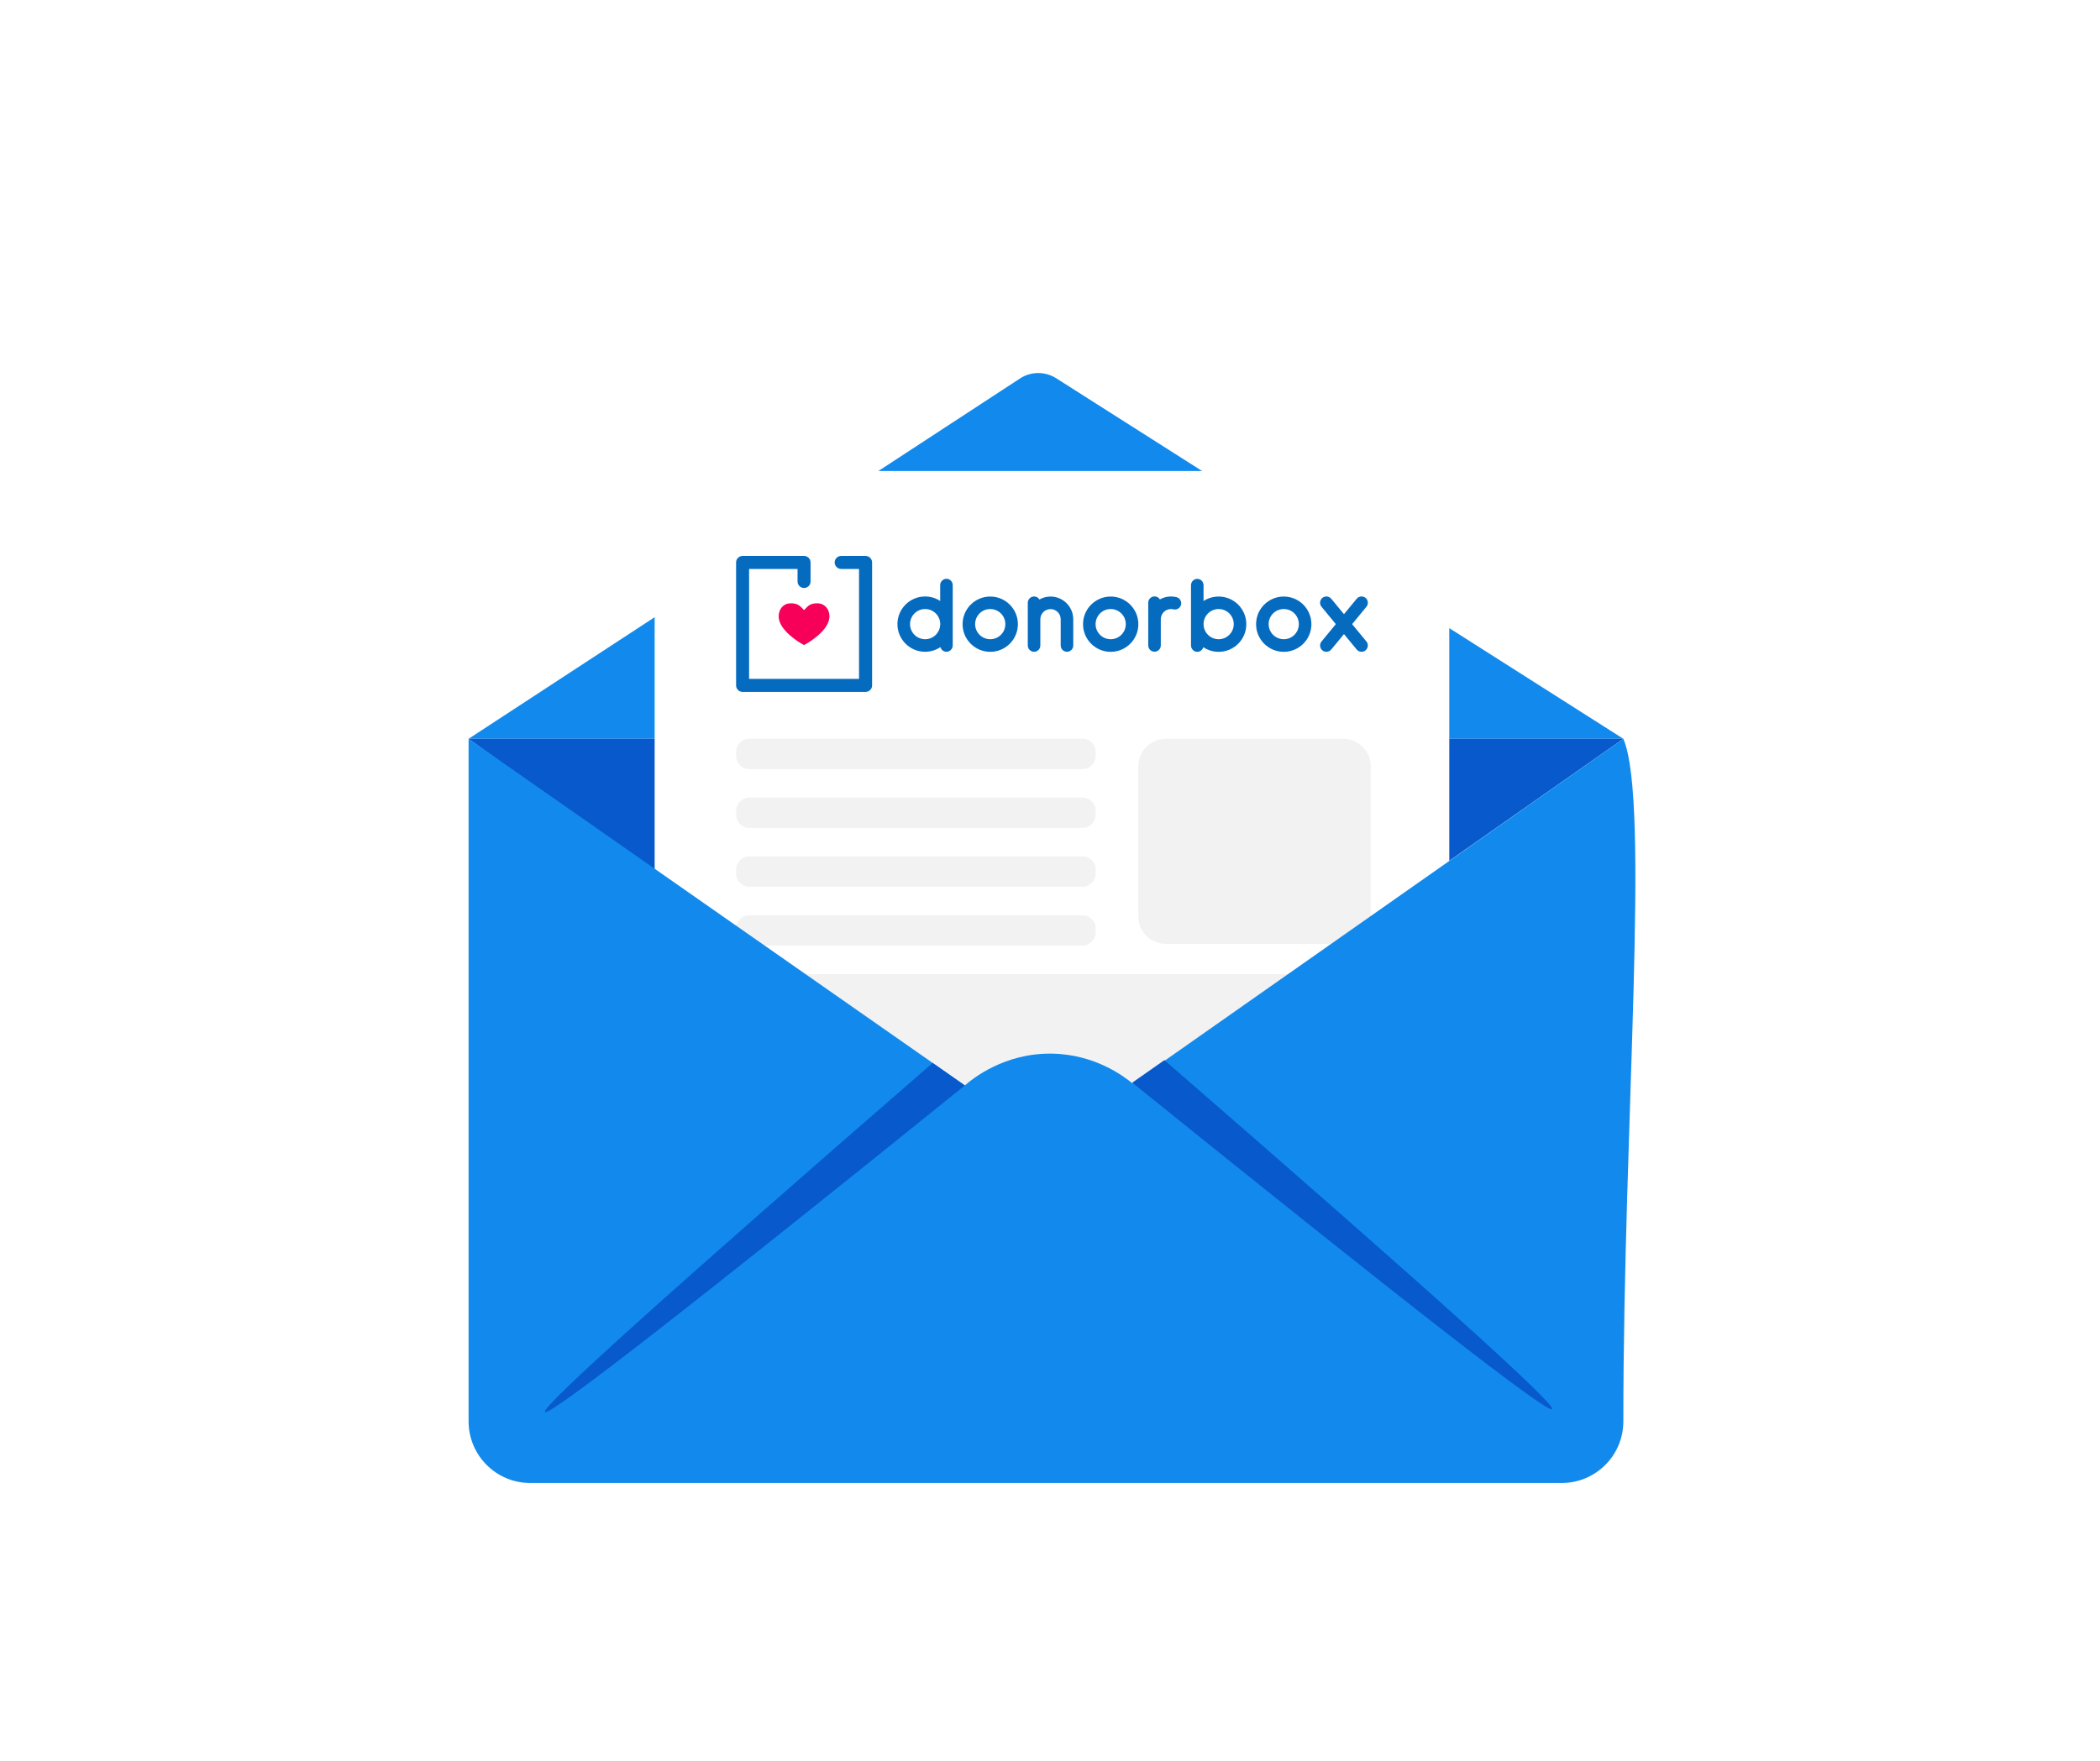 <svg width="242" height="203" viewBox="0 0 242 203" fill="none" xmlns="http://www.w3.org/2000/svg">
<rect width="242" height="203" fill="white"/>
<g filter="url(#filter0_d_10_2)">
<path d="M121.712 38.6C143.498 52.456 165.285 66.304 187.071 80.159H54C75.18 66.317 96.361 52.475 117.541 38.627C118.805 37.799 120.434 37.792 121.712 38.6Z" fill="#128AED"/>
<path d="M119.62 127.447C142.104 111.682 164.587 95.924 187.071 80.159H54C75.871 95.924 97.742 111.689 119.62 127.447Z" fill="#0759CC"/>
<path d="M161.772 146.196H80.681C77.787 146.196 75.441 143.85 75.441 140.957V54.535C75.441 51.641 77.787 49.295 80.681 49.295H161.772C164.665 49.295 167.012 51.641 167.012 54.535V140.957C167.012 143.85 164.665 146.196 161.772 146.196Z" fill="white"/>
<path d="M124.742 83.653H86.344C85.51 83.653 84.826 82.975 84.826 82.134V81.671C84.826 80.837 85.503 80.153 86.344 80.153H124.742C125.576 80.153 126.261 80.831 126.261 81.671V82.134C126.254 82.975 125.576 83.653 124.742 83.653Z" fill="#F2F2F2"/>
<path d="M154.792 103.803H134.348C132.595 103.803 131.174 102.382 131.174 100.629V83.333C131.174 81.58 132.595 80.159 134.348 80.159H154.792C156.545 80.159 157.966 81.58 157.966 83.333V100.636C157.966 102.382 156.545 103.803 154.792 103.803Z" fill="#F2F2F2"/>
<path d="M152.726 130.933H90.065C87.172 130.933 84.826 128.587 84.826 125.694V112.529C84.826 109.636 87.172 107.29 90.065 107.29H152.726C155.62 107.29 157.966 109.636 157.966 112.529V125.694C157.966 128.587 155.62 130.933 152.726 130.933Z" fill="#F2F2F2"/>
<path d="M124.742 90.437H86.344C85.51 90.437 84.826 89.759 84.826 88.918V88.456C84.826 87.621 85.503 86.937 86.344 86.937H124.742C125.576 86.937 126.261 87.615 126.261 88.456V88.918C126.254 89.759 125.576 90.437 124.742 90.437Z" fill="#F2F2F2"/>
<path d="M124.742 97.215H86.344C85.51 97.215 84.826 96.537 84.826 95.696V95.233C84.826 94.399 85.503 93.715 86.344 93.715H124.742C125.576 93.715 126.261 94.393 126.261 95.233V95.696C126.254 96.537 125.576 97.215 124.742 97.215Z" fill="#F2F2F2"/>
<path d="M124.742 103.999H86.344C85.51 103.999 84.826 103.321 84.826 102.48V102.018C84.826 101.183 85.503 100.499 86.344 100.499H124.742C125.576 100.499 126.261 101.177 126.261 102.018V102.48C126.254 103.321 125.576 103.999 124.742 103.999Z" fill="#F2F2F2"/>
<path d="M179.974 165.943H61.097C57.18 165.943 54 162.763 54 158.839V80.159C73.062 93.48 92.124 106.801 111.187 120.115C112.067 119.353 115.723 116.368 121.21 116.453C126.182 116.524 129.526 119.079 130.497 119.874C149.357 106.638 168.211 93.402 187.071 80.159C190.193 87.491 187.071 124.43 187.071 158.839C187.071 162.763 183.891 165.943 179.974 165.943Z" fill="#128AED"/>
<path d="M107.479 117.528C77.227 143.792 62.335 157.197 62.798 157.758C63.267 158.318 79.397 145.773 111.187 120.122C109.949 119.255 108.717 118.388 107.479 117.528Z" fill="#0759CC"/>
<path d="M134.185 117.202C164.437 143.466 179.329 156.871 178.866 157.432C178.397 157.992 162.267 145.447 130.477 119.796C131.709 118.936 132.947 118.069 134.185 117.202Z" fill="#0759CC"/>
<path fill-rule="evenodd" clip-rule="evenodd" d="M94.216 68.292C95.129 67.51 95.585 66.754 95.585 66.044C95.585 65.183 94.999 64.545 94.21 64.545C93.832 64.545 93.63 64.577 93.389 64.695C93.246 64.76 93.115 64.851 93.004 64.968L92.659 65.327L92.307 64.968C92.196 64.858 92.072 64.766 91.929 64.701C91.681 64.584 91.466 64.545 91.108 64.545C90.313 64.545 89.733 65.17 89.733 66.044C89.733 66.754 90.189 67.51 91.101 68.292C91.584 68.709 92.203 69.126 92.652 69.354C93.109 69.12 93.734 68.709 94.216 68.292Z" fill="#F70059"/>
<path d="M114.113 63.763C112.353 63.763 110.926 65.19 110.926 66.95C110.926 68.709 112.353 70.136 114.113 70.136C115.873 70.136 117.3 68.709 117.3 66.95C117.3 65.19 115.873 63.763 114.113 63.763ZM114.113 68.683C113.155 68.683 112.373 67.907 112.373 66.943C112.373 65.978 113.148 65.203 114.113 65.203C115.071 65.203 115.853 65.978 115.853 66.943C115.853 67.907 115.071 68.683 114.113 68.683Z" fill="#056BBF"/>
<path d="M123.68 66.382V69.406C123.68 69.804 123.354 70.13 122.957 70.13C122.559 70.13 122.233 69.804 122.233 69.406V66.382C122.233 65.731 121.705 65.209 121.06 65.209C120.408 65.209 119.887 65.737 119.887 66.382V69.406C119.887 69.804 119.561 70.13 119.164 70.13C118.766 70.13 118.44 69.804 118.44 69.406V64.48C118.44 64.082 118.766 63.756 119.164 63.756C119.366 63.756 119.548 63.834 119.678 63.971C119.718 64.01 119.75 64.049 119.783 64.102C120.161 63.886 120.604 63.763 121.067 63.763C121.536 63.763 121.972 63.886 122.35 64.102C123.139 64.545 123.68 65.405 123.68 66.382Z" fill="#056BBF"/>
<path d="M136.121 64.538C136.121 64.936 135.795 65.261 135.398 65.261C135.339 65.261 135.287 65.255 135.235 65.242C135.143 65.216 135.039 65.203 134.941 65.203C134.29 65.203 133.768 65.731 133.768 66.376V69.4C133.768 69.797 133.442 70.123 133.045 70.123C132.647 70.123 132.321 69.797 132.321 69.4V64.473C132.321 64.075 132.647 63.75 133.045 63.75C133.247 63.75 133.429 63.828 133.56 63.965C133.599 64.004 133.631 64.043 133.664 64.095C134.042 63.88 134.485 63.756 134.948 63.756C135.156 63.756 135.352 63.782 135.547 63.828C135.573 63.834 135.6 63.841 135.626 63.847C135.906 63.939 136.121 64.219 136.121 64.538Z" fill="#056BBF"/>
<path d="M109.069 61.716C108.671 61.716 108.345 62.049 108.345 62.459V64.271C107.844 63.945 107.251 63.756 106.605 63.756C104.846 63.756 103.419 65.183 103.419 66.943C103.419 68.703 104.846 70.13 106.605 70.13C107.257 70.13 107.863 69.934 108.371 69.595C108.463 69.908 108.736 70.13 109.069 70.13C109.466 70.13 109.792 69.797 109.792 69.387V62.466C109.799 62.055 109.473 61.716 109.069 61.716ZM106.612 68.683C105.654 68.683 104.872 67.907 104.872 66.943C104.872 65.985 105.647 65.203 106.612 65.203C107.57 65.203 108.352 65.978 108.352 66.943C108.345 67.907 107.57 68.683 106.612 68.683Z" fill="#056BBF"/>
<path d="M140.435 63.763C139.797 63.763 139.197 63.952 138.695 64.278V62.466C138.695 62.055 138.369 61.723 137.972 61.723C137.574 61.723 137.248 62.055 137.248 62.466V69.393C137.248 69.804 137.574 70.136 137.972 70.136C138.304 70.136 138.578 69.908 138.669 69.602C139.177 69.941 139.783 70.136 140.435 70.136C142.195 70.136 143.622 68.709 143.622 66.95C143.622 65.19 142.195 63.763 140.435 63.763ZM140.435 68.683C139.477 68.683 138.695 67.907 138.695 66.943C138.695 65.985 139.471 65.203 140.435 65.203C141.393 65.203 142.175 65.978 142.175 66.943C142.175 67.907 141.393 68.683 140.435 68.683Z" fill="#056BBF"/>
<path d="M127.994 63.763C126.235 63.763 124.807 65.19 124.807 66.95C124.807 68.709 126.235 70.136 127.994 70.136C129.754 70.136 131.181 68.709 131.181 66.95C131.181 65.19 129.747 63.763 127.994 63.763ZM127.994 68.683C127.036 68.683 126.254 67.907 126.254 66.943C126.254 65.978 127.03 65.203 127.994 65.203C128.952 65.203 129.734 65.978 129.734 66.943C129.734 67.907 128.952 68.683 127.994 68.683Z" fill="#056BBF"/>
<path d="M147.936 63.763C146.177 63.763 144.749 65.19 144.749 66.95C144.749 68.709 146.177 70.136 147.936 70.136C149.696 70.136 151.123 68.709 151.123 66.95C151.123 65.19 149.696 63.763 147.936 63.763ZM147.936 68.683C146.978 68.683 146.196 67.907 146.196 66.943C146.196 65.978 146.972 65.203 147.936 65.203C148.901 65.203 149.676 65.978 149.676 66.943C149.676 67.907 148.901 68.683 147.936 68.683Z" fill="#056BBF"/>
<path d="M157.464 68.944C157.718 69.25 157.673 69.706 157.366 69.967C157.06 70.221 156.604 70.175 156.343 69.869L154.877 68.09L153.411 69.869C153.156 70.175 152.7 70.221 152.387 69.967C152.081 69.713 152.035 69.257 152.29 68.944L153.938 66.943L152.29 64.942C152.035 64.636 152.081 64.18 152.387 63.919C152.524 63.808 152.687 63.756 152.85 63.756C153.059 63.756 153.267 63.847 153.411 64.017L154.877 65.796L156.343 64.017C156.487 63.841 156.695 63.756 156.904 63.756C157.067 63.756 157.23 63.808 157.366 63.919C157.673 64.173 157.718 64.629 157.464 64.942L155.815 66.943L157.464 68.944Z" fill="#056BBF"/>
<path d="M100.499 59.833V74.007C100.499 74.216 100.414 74.405 100.277 74.535C100.14 74.672 99.951 74.757 99.749 74.757H85.575C85.158 74.757 84.826 74.418 84.826 74.007V59.833C84.826 59.624 84.91 59.435 85.047 59.305C85.184 59.168 85.373 59.083 85.575 59.083H92.659C93.076 59.083 93.408 59.422 93.408 59.833V62.029C93.408 62.238 93.324 62.427 93.187 62.557C93.05 62.694 92.861 62.779 92.659 62.779C92.242 62.779 91.909 62.44 91.909 62.029V60.582H86.324V73.251H98.993V60.582H96.934C96.725 60.582 96.537 60.498 96.406 60.361C96.269 60.224 96.185 60.035 96.185 59.833C96.185 59.416 96.523 59.083 96.934 59.083H99.743C100.16 59.083 100.499 59.416 100.499 59.833Z" fill="#056BBF"/>
</g>
<defs>
<filter id="filter0_d_10_2" x="34" y="23" width="174.458" height="167.943" filterUnits="userSpaceOnUse" color-interpolation-filters="sRGB">
<feFlood flood-opacity="0" result="BackgroundImageFix"/>
<feColorMatrix in="SourceAlpha" type="matrix" values="0 0 0 0 0 0 0 0 0 0 0 0 0 0 0 0 0 0 127 0" result="hardAlpha"/>
<feOffset dy="5"/>
<feGaussianBlur stdDeviation="10"/>
<feComposite in2="hardAlpha" operator="out"/>
<feColorMatrix type="matrix" values="0 0 0 0 0 0 0 0 0 0 0 0 0 0 0 0 0 0 0.25 0"/>
<feBlend mode="normal" in2="BackgroundImageFix" result="effect1_dropShadow_10_2"/>
<feBlend mode="normal" in="SourceGraphic" in2="effect1_dropShadow_10_2" result="shape"/>
</filter>
</defs>
</svg>
